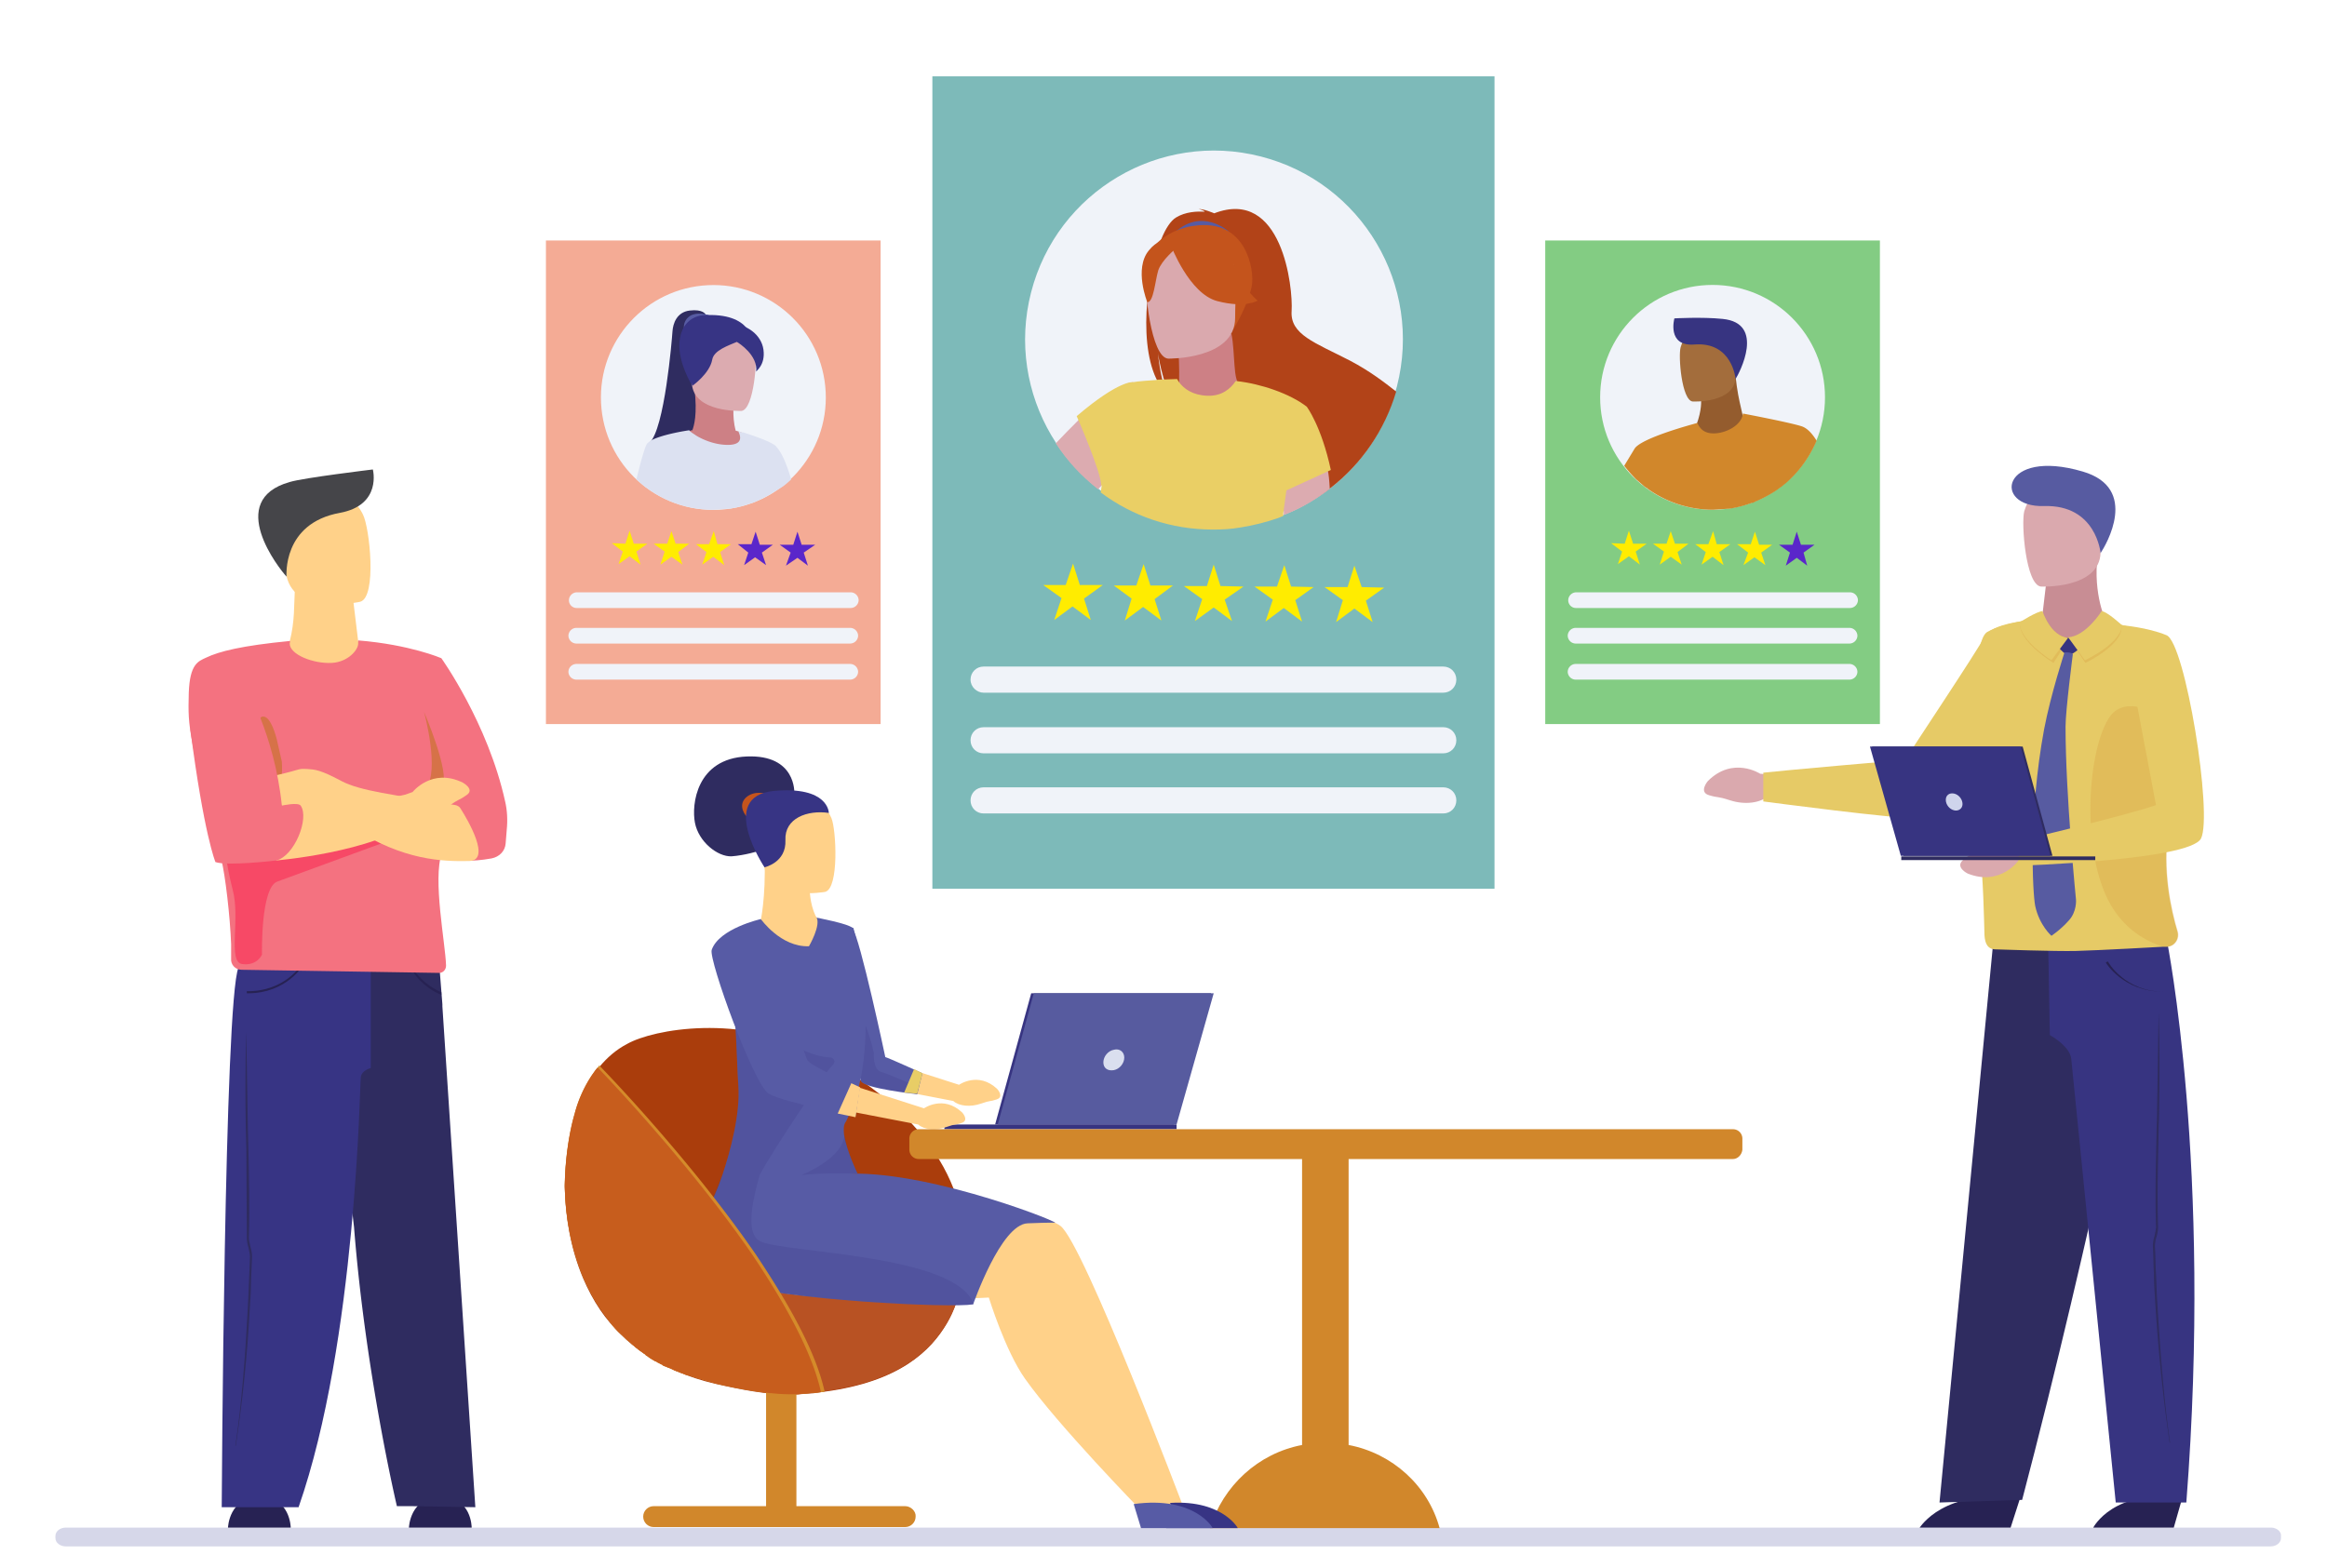 <svg xmlns="http://www.w3.org/2000/svg" xmlns:xlink="http://www.w3.org/1999/xlink" width="445" height="300" xmlns:v="https://vecta.io/nano"><style><![CDATA[.r{fill:#ffd189}.s{fill:#2f2c60}.t{fill:#373484}.u{fill:#373481}.v{fill:#575ba5}.w{fill:#f0f3f9}.x{opacity:.2}.y{fill:#d1872b}.z{fill:#272253}.AA{fill:#daa9ae}.AB{fill:#e6ca66}.AC{fill:#ffec00}.AD{fill:#cd832c}]]></style><path d="M434.3 292.2H12.6c-1.1 0-2 .7-2 1.6v.4c0 .9.9 1.6 2 1.6h421.6c1.1 0 2-.7 2-1.6v-.4c.1-.8-.8-1.6-1.9-1.6z" opacity=".24" class="v"/><path d="M104.4 46h64v92.5h-64z" fill="#f4ab95"/><g class="w"><use xlink:href="#B"/><use xlink:href="#C"/><use xlink:href="#C" y="6.9"/></g><path d="M155.9 104.2h-2.6l-.8-2.5-.8 2.5h-2.6l2.1 1.5-.9 2.5 2.2-1.5 2 1.5-.8-2.5zm-10.6 0l-.8-2.5-.8 2.4h-2.6l2 1.6-.8 2.4 2.1-1.5 2.1 1.5-.8-2.4 2.1-1.5z" fill="#5a26ca"/><path d="M137.2 104.1l-.7-2.5-.9 2.5h-2.5l2 1.5-.8 2.4 2.1-1.5 2.1 1.6-.8-2.5 2.1-1.5zm-8-.1l-.8-2.4-.8 2.4H125l2.1 1.5-.8 2.5 2.1-1.5 2.1 1.5-.8-2.4 2.1-1.6zm-8 0l-.8-2.5-.8 2.5-2.6-.1 2.1 1.6-.8 2.4 2.1-1.5 2.1 1.6-.8-2.5 2.1-1.5z" class="AC"/><circle transform="matrix(.999 -.049 .049 .999 -3.568 6.789)" cx="136.4" cy="76" r="21.5" class="w"/><path d="M134.9 60.1s-.5-1-3-.7-3.2 2.5-3.3 4-1.5 18.7-4.4 21.3l9.2-1.4 1.5-23.2z" class="s"/><path d="M135.6 60.3s-2.6-.9-4 .4-.6 3.1-.6 3.1l4.6-3.5z" fill="#575ba3"/><path d="M143.9 65.5s0-5.8-9.4-5.2c-1.6.1-3 1-3.8 2.4-1.1 2.1-1.5 5.7 1.9 11.5l11.3-8.7z" class="t"/><path d="M142.1 83.1c-.1-.2-.4-.5-.6-.5-.1 0-.2 0-.3-.1-.2 0-.3-.1-.5-.1-.8-2.9-.3-5.8-.3-5.8l-7.6-2.3c.6 5-.1 7.2-.4 8-.1 0-.3 0-.4.1-3.9.5 13.1 7.9 10.1.7z" fill="#cd8085"/><path d="M141.8 78.6s-9.3.4-9.5-5.4-1.5-9.7 4.4-10.2 7.2 1.7 7.7 3.6-.2 11.7-2.6 12z" fill="#dcabb0"/><path d="M148.5 93.8c-1.2.8-2.5 1.5-3.9 2.1-.1 0-.1 0-.2.1-.2.1-.4.2-.6.2-1.4.5-2.8.9-4.3 1.1l-3.1.2a21.41 21.41 0 0 1-12.5-4h0c-.1-.1-.2-.2-.3-.2h0c-.1-.1-.3-.2-.4-.3l-1.5-1.3c.9-3.7 1.7-6.5 2.1-6.9.2-.2.5-.4.8-.6h0c2.3-1.2 7.2-1.9 7.2-1.9.1.1.1.2.3.3h0c.2.2.6.4 1 .7 1.3.8 3.6 1.8 6.1 1.8 1.4 0 2-.4 2.2-.8.4-.7-.2-1.7-.2-1.8.1 0 .2 0 .3.1h.1a.9.9 0 0 0 .5.1c6.3 2 6.4 2.8 6.4 2.8 1.1 1.2 2 3.5 2.8 6.2-.5.5-1 .9-1.5 1.3l-1.3.8z" fill="#dce1f1"/><path d="M146 66.9c-.4-3-3.4-4.9-5.9-4.9-2.6 0-5 .3-5 .3-5.7 2.6-2.7 11.5-2.7 11.5s3.3-2.3 3.8-5c.3-1.8 3.1-2.7 4.7-3.4.4.2 4.1 2.6 3.7 5.7-.1-.1 1.8-1.2 1.4-4.2z" class="t"/><path d="M295.5 46h64v92.5h-64z" fill="#83cc83"/><g class="w"><use xlink:href="#B" x="191.1"/><use xlink:href="#C" x="191.1"/><use xlink:href="#C" x="191.1" y="6.9"/></g><path d="M343.6 101.7l-.8 2.5h-2.6l2.1 1.5-.8 2.5 2.1-1.5 2 1.5-.7-2.5 2.1-1.5h-2.6z" fill="#5a26ca"/><path d="M335.6 101.7l-.8 2.4h-2.6l2.1 1.6-.9 2.4 2.1-1.5 2.1 1.5-.8-2.4 2.1-1.5h-2.5zm-8-.1l-.9 2.5h-2.5l2 1.5-.8 2.4 2.1-1.5 2.1 1.6-.8-2.5 2.1-1.5h-2.6zm-8.1 0l-.8 2.4h-2.6l2.1 1.5-.8 2.5 2.1-1.5 2.1 1.5-.8-2.4 2.1-1.6h-2.6zm-8-.1l-.8 2.5-2.6-.1 2.1 1.6-.8 2.4 2.1-1.5 2.1 1.6-.8-2.5 2.1-1.5h-2.6z" class="AC"/><circle cx="327.5" cy="76" r="21.5" class="w"/><path d="M324.4 81.3c1.1-2.9.9-4.8.9-4.8l6.6-4.5c.6 5.6 1.6 7.1 1.5 9.3 0 0-3.5 2.3-6.1 2.3-1.8 0-2.9-2.3-2.9-2.3z" fill="#945c2e"/><path d="M347.4 84.3c-1.2 2.8-2.9 5.3-5.1 7.4-.5.5-1 .9-1.5 1.3l-1.1.8c-1.2.8-2.5 1.5-3.9 2.1 0 0-.1 0-.2.1-.2.1-.4.2-.6.2-1.4.5-2.8.9-4.3 1.1l-3.1.2a21.41 21.41 0 0 1-12.5-4c-.1-.1-.2-.2-.3-.2h0c-.1-.1-.3-.2-.4-.3l-1.5-1.3a28.48 28.48 0 0 1-2.3-2.6l2-3.3c.9-1.4 6.1-3.3 12-4.9h0c.5 1.2 1.4 2 3.1 2 2.4 0 5.4-1.6 5.6-3.8 0 0 9.5 1.8 11.4 2.5 1 .4 1.9 1.4 2.7 2.7z" class="y"/><path d="M323.7 76.8s8.1.4 8.2-4.7c.2-5 1.3-8.4-3.8-8.8s-6.2 1.4-6.7 3.1.2 10.2 2.3 10.4z" fill="#a36d3c"/><path d="M331.9 72.5s-.6-7.2-7.9-6.6c-5.3.4-3.8-5-3.8-5s5.3-.3 9.2.1c8.3.8 3.2 10.4 2.5 11.5z" class="u"/><path d="M49.7 286.5c-5.9-.3-6.1 5.7-6.1 5.7h12s-.1-6-5.9-5.7zm34.6 0c-5.9-.3-6.1 5.7-6.1 5.7h12s0-6-5.9-5.7z" class="z"/><path d="M90.9 288.3l-12.1-.2h-2.9s-6-25.3-8.2-53.4l-.3-2.6v-49.8a199.26 199.26 0 0 1 16.7 3.5l.5 6.3v.4l6.3 95.8z" class="s"/><path d="M70.9 185.7v18.6s-1.7.4-1.9 1.7c-.2 1.2-.8 50.5-11.9 82.3H42.4s.5-96.9 3.2-103.2l25.3.6z" class="t"/><path d="M47.4 190c7.4 0 10.5-5.3 10.6-5.4l-.3-.2c0 .1-3.2 5.3-10.5 5.2v.4h.2zm37 .3c-3.7-1.5-5.4-4.4-5.4-4.4l.3-.2s1.6 2.6 5.1 4.1v.5z" class="z"/><path d="M71.9 124.7c1.1-1.4-3.4-1.9-3.4-2l-1.1-9.1-11-1.2c-.2 3.4 0 6.4-1 10.3 0 .1-5.4.7.3 6.6 3 3 15.3 1.3 16.2-4.6z" class="r"/><path d="M96.9 158.8l-.2 2.5c-.1 1.5-1.2 2.6-2.7 2.9-7.9 1.4-9.5-1-9.5-1-1.8 4.9.7 17.4.8 21.5 0 .8-.6 1.4-1.3 1.4l-37.8-.6c-1.2 0-2.1-1-2-2.1v-2.8c-.2-5.2-1.1-13.2-1.9-16.3-1.5-5.6-4-14.2-5.5-22.1-.8-4.3-.8-5.9-.7-9.7.2-5.5 1.8-6 3.3-6.7 2.5-1.2 6.8-2.3 16.1-3.2 0 .1-.1.3-.1.5 0 2.1 4.5 3.9 8.1 3.7 3.1-.2 5-2.5 5-3.7v-.6c9.9.8 15.9 3.4 15.9 3.4s8.9 12.4 12.2 27.4c.4 1.7.5 3.6.3 5.5z" fill="#f47280"/><path d="M81.1 136.2s3.1 11.4.3 14.6c0 0 2.7.2 3.2-.5 1.5-2.5-3.5-14.1-3.5-14.1z" opacity=".6" fill="#c27123"/><path d="M74.1 160.9l-21 7.7c-3.3 1-3 14-3 14s-.9 2.2-3.8 1.8c-2.8-.4-.3-8.7-1.8-14.2-1.4-5.5-1.4-8-1.4-8l29.7-2.8 1.3 1.5z" opacity=".6" fill="#f82e56"/><path d="M53.9 145.7l-1-4.4c-1.2-4.4-2.4-4.2-2.4-4.2h0c-.3-.1-.5 0-.7.2-1.4 1.5 2.2 10.8 2.2 10.8s-1.4 4.4.7 3c1.3-.9 1.3-3.4 1.2-5.4h0z" opacity=".6" fill="#c27123"/><g class="r"><path d="M88.5 149.7c-5.9-2.9-9.6 1.8-9.6 1.8l-1.4.5-2.7.6-18.1 1.2s-1.9 9.8-4 10.8c0 0 18.6-1.5 27.1-7.8l1.1-.7c1.6 0 3.3-.7 4.8-1.8 2.3-1.7 1.8-1 3.5-2.2 1.7-1.1-.7-2.4-.7-2.4z"/><path d="M87.1 154c.4.1.8.3 1 .7 1.4 2.2 5.9 9.9 1.6 10-5.1.1-12.5-.1-22.2-6.3-3.9-2.5-8.5-4.6-8.5-4.6l-5.1.4s-2.4-5.6-1.1-5.9c5.2-1.2 4-1.3 6-1.2 1.4.1 2.4.1 6.5 2.3 3.6 1.9 9.8 2.6 21.8 4.6z"/></g><path d="M46.8 131s5.7 9.4 7.1 23.1c0 0 3.1-.7 3.6 0 1.7 2.4-1.2 9.7-4.7 10.5 0 0-9.3 1.1-11.6.3 0 0-2.2-5.2-4.8-25.4l10.4-8.5z" fill="#f47280"/><path d="M45.1 276.5c1.2-7.8 2.2-17 2.7-26.6.1-1.5.2-3 .2-4.5.1-1.7.1-3.4.2-5 0-.6-.1-1.2-.3-1.9-.1-.6-.3-1.2-.3-1.7.2-6.3 0-12.1-.1-17.2 0-1.3-.1-2.7-.1-3.9l-.3-18.3c0 .1-.3 6.6-.1 18.3 0 1.3.1 2.6.1 3.9l.1 17.2c0 .6.1 1.2.3 1.8.1.6.3 1.2.3 1.8-.1 1.7-.1 3.4-.2 5-.1 1.5-.1 3-.2 4.5-.5 9.6-1.2 18.9-2.4 26.7l.1-.1z" class="s"/><path d="M68.9 115.1s-12.4 2.9-14.1-4.9c-1.7-7.7-4.4-12.6 3.4-14.7 7.8-2.2 10 .5 11.2 2.9 1.3 2.5 2.7 15.8-.5 16.7z" class="r"/><path d="M54.8 110.3s-.9-10.2 10.2-12.2c8.1-1.5 6.3-8.3 6.3-8.3S58 91.4 55.4 92.2c-12.4 3.5-2 16.6-.6 18.1z" fill="#454549"/><path d="M178.3 14.6h107.5V170H178.3z" fill="#7dbab9"/><g class="w"><path d="M188.1 132.5H276c1.4 0 2.5-1.1 2.5-2.5s-1.1-2.5-2.5-2.5h-87.9c-1.4 0-2.5 1.1-2.5 2.5s1.2 2.5 2.5 2.5z"/><use xlink:href="#D"/><use xlink:href="#D" y="11.5"/><circle transform="matrix(.249 -.969 .969 .249 111.379 273.642)" cx="232.1" cy="65" r="36.1"/></g><path d="M258.2 69c-6.8-3.5-11.5-5-11.2-9.5s-1.8-23.7-14.8-18.7c0 0-2.1-.9-3-.8 0 0 .8.1 1.2.5-1.5-.1-3.7 0-5.5 1.1-1 .6-2 2.1-2.8 4.1-.1.1-.1.3-.2.4-.4.9-.7 1.9-1 3-.5 1.9-1 4-1.3 6.2-.1.7-.2 1.4-.2 2.2v.1c-.5 5.4-.1 11 1.7 14.8.6 1.2 1.3 2.2 2.1 3-.3-.7-.7-1.7-1-3.1-.3-1.3-.6-3-.8-5.1 0 .3.4 2.7 1.1 5.1.4 1.4 1 2.8 1.8 3.9 3.7 2.5 9 7.4 13.7 12.5 1.1 1.1 2.1 2.3 3.1 3.4 1.7 2 3.2 3.9 4.5 5.6l.1.1c.1.1.2.3.3.4 3.1-1.3 5.9-2.9 8.5-4.9 5.9-4.6 10.3-11 12.5-18.4-2.3-1.8-5-3.9-8.8-5.9z" fill="#b24318"/><path d="M224.8 76.7c1.2-.6.5-10.8.5-10.8l10.2-2c.7 3.4.3 9.3 1.6 9.5 0 0-1.9 3.9-4.9 4.7-3.2.9-7.5-1.3-7.4-1.4z" fill="#cd8085"/><path d="M235 44.3s-5.3-4.9-10.7.5c0 0 3.4-.5 10.7-.5z" fill="#575ba3"/><path d="M235.9 62.9s2.8-4.5 3.5-8.3c.5-2.7-.9-12.9-11.1-11.4 0 0-3 .3-5.7 2.2-2.2 1.5-5.4 4.7-1.8 13.6l.9 3 14.2.9z" fill="#c4541c"/><path d="M254.3 93.5c-2.6 2-5.4 3.7-8.5 4.9-.1 0-.2.1-.3.1v-.6l-1.2-7.6 2.4-.3 7.1-.8s0 .2.1.7h0c.2.8.3 1.9.4 3.6zm-37.6-20.4v.1l-1 14.2-4.9 5.3-.1.1c-.2.3-.5.5-.7.8-3.2-2.5-5.9-5.4-8.1-8.8 1.4-1.5 2.9-3 4.4-4.5 3.9-3.7 7.9-7 10.4-7.2h0z" fill="#dcabb0"/><path d="M254.5 89.9c-1.8-8.4-4.6-12.1-4.6-12.1-3.2-2.5-8.8-4.4-13.4-4.9h-.2c-1 1.5-2.7 2.9-5.4 2.8-2.8-.1-4.5-1.3-5.5-2.7-.1-.2-.2-.3-.3-.5-1 0-1.9.1-2.6.1h-.4c-.4 0-.7 0-1.1.1-3.4.2-4.3.4-4.3.4h0s-2.6-.5-10.8 6.5c0 0 4.7 10.7 4.7 13.3l.1-.1c-.1.5-.1.9-.2 1.4h0c6 4.5 13.4 7.1 21.5 7.1 1.8 0 3.5-.1 5.2-.4 2.5-.4 4.9-1 7.2-1.8.3-.1.7-.3 1-.4v-.5l.6-4.4 8.5-3.9z" fill="#eacf65"/><path d="M223.4 68.6s12.8.2 12.8-7.8 1.7-13.3-6.5-13.8-9.8 2.6-10.4 5.2c-.6 2.8.8 16.2 4.1 16.4z" class="AA"/><g fill="#c4541c"><path d="M223.9 46.9s3.5 9.3 8.9 10.7 7.7-.1 7.7-.1-4.1-3.3-5-9c0 .1-9-6.1-11.6-1.6z"/><path d="M224.8 47.6s-2.6 2.1-3.3 4.1c-.6 2-.9 6.2-2.1 6.1 0 0-2.6-6.4.3-9.9 3.1-3.8 5.1-.3 5.1-.3z"/></g><path d="M264.7 112.4l-4.3-.1-1.4-4.1-1.3 4.1h-4.4l3.5 2.5-1.3 4.2 3.5-2.6 3.5 2.6-1.3-4.1zm-17.8-.2l-1.3-4.1-1.4 4.1h-4.3l3.5 2.5-1.4 4.2 3.5-2.6 3.5 2.6-1.3-4.1 3.5-2.5zm-13.5-.1l-1.3-4.1-1.3 4.1h-4.4l3.5 2.5-1.4 4.2 3.6-2.6 3.5 2.6-1.4-4.1 3.6-2.5zM220 112l-1.3-4.1-1.4 4.1H213l3.4 2.5-1.3 4.2 3.5-2.6 3.5 2.6-1.3-4.1 3.5-2.6zm-13.5-.1l-1.3-4.1-1.4 4.1h-4.3l3.5 2.5-1.4 4.2 3.5-2.6 3.5 2.6-1.3-4.1 3.6-2.6z" class="AC"/><path d="M341.3 148.4l-4.7-.4s-5.2-3.4-10 1.4c0 0-1.8 2.1.2 2.7s1.3.1 4.1 1 5.8.5 7.3-.9l1.6-1.7 1.5-2.1z" class="AA"/><path d="M337.2 147.8v5.5s26.3 3.5 29.7 3.2c2.1-.2 14.4-9.4 16.6-15.3 1.4-3.7 2.4-6.7 2.4-6.7l2.6-15.9s-7.8.6-9 3.2c-1.3 2.6-14.2 21.9-15.2 23.6-.1-.1-24.6 2.1-27.1 2.4z" class="AB"/><path d="M391.3 111.5l-1.3 11 11 3.8 2-6.8s-2.5-4.8-2-11.8l-9.7 3.8z" fill="#c88d94"/><path d="M390.3 112.2s11.2.5 11.4-6.5 1.8-11.6-5.3-12.2-8.6 2-9.3 4.3c-.6 2.4.3 14.1 3.2 14.4z" class="AA"/><path d="M401.7 105.8s-.8-9.3-10.8-9-8.2-11.2 7.4-6.6c10.9 3.2 4.4 14.1 3.4 15.6z" fill="#575ba1"/><path d="M386.3 286.6l-1.8 5.6h-17.4c.1 0 4.5-7.6 19.2-5.6zm31 0l-1.6 5.6h-15.4s3.9-7.6 17-5.6z" class="z"/><path d="M381.1 181l29.9.6s-11.3 55.9-24.3 105.3l-15.8.5L381.1 181z" class="s"/><path d="M414.4 180s8.7 43.1 3.7 107.4h-13.5l-8.5-84.8c-.2-2.5-4.1-4.6-4.1-4.6l-.3-16.5 22.7-1.5z" class="u"/><path d="M413.7 189.7c-7.6 0-11-5.5-11-5.6l.4-.2c0 .1 3.3 5.9 10.9 5.8h0-.3z" class="z"/><path d="M414.9 275.9c-1.2-8.1-2.2-17.6-2.8-27.6-.1-1.5-.2-3.1-.2-4.7-.1-1.7-.1-3.5-.2-5.2a6.28 6.28 0 0 1 .3-1.9c.1-.6.3-1.3.3-1.8-.2-6.6 0-12.6.1-17.9 0-1.4.1-2.8.1-4.1l.3-19c0 .1.3 6.9.1 19 0 1.3-.1 2.7-.1 4.1-.1 5.3-.3 11.3-.1 17.9 0 .6-.1 1.2-.3 1.9-.2.6-.3 1.3-.3 1.8.1 1.7.1 3.5.2 5.2.1 1.6.1 3.1.2 4.7.6 10 1.3 19.6 2.5 27.7l-.1-.1z" class="s"/><path d="M379.5 178.9c.1 1.6.6 2.7 2.2 2.7 0 0 11.5.4 15.3.3 4.2-.1 16.6-.8 16.6-.8h.7c1.5 0 2.5-1.5 2.1-2.9-1.2-4-3-11.8-1.7-20 1.2-7.5 1.5-14.2 1.2-19.8-.5-8.9-2.6-15-5.7-17.5 0 0-4-1.5-8.8-2.3-1.1 1.8-3.2 3.9-6.2 3.9-3.3 0-4.9-2.3-5.7-4-3.8.2-8 1.5-9.5 2.4-2.9 1.8-3 20.4-1.4 41 .7 6.8.8 13.7.9 17z" class="AB"/><path d="M401.8 117.5s-2.9 4.2-6.3 4.4l3.3 4.9s7.4-3.5 6.9-7.2c.1 0-2.8-2-3.9-2.1z" class="x AD"/><path d="M387.3 165l-1.2-.5s-3.5 5.1-9.8 2.6c0 0-2.5-1.2-.9-2.6 1.6-1.3 1.2-.6 3.4-2.5s5.2-2.7 7.1-1.9l2.1.9-.7 4z" class="AA"/><path d="M390.7 117.4s2 4.8 5.1 4.5l-3.1 4.9s-6.2-3.7-6.4-7.2c0 0 3.3-2.1 4.4-2.2z" class="x AD"/><path d="M398 122h-4.5s-.5.2-.4.9c.2.7 1.8 2.4 2.4 2.4.7.1 3.9-2.1 2.5-3.3z" class="u"/><g class="AB"><path d="M390.6 116.9s1.5 4.8 4.9 5.1l-3.2 4.3s-6-3.7-6.1-7.2c0-.1 3.4-2.2 4.4-2.2z"/><path d="M401.9 116.9s-3 4.8-6.4 5l3.2 4.4s6.9-3.2 7.1-6.7c0 0-2.8-2.6-3.9-2.7z"/></g><path d="M396.4 125.1S395 135.9 395 139c0 13 2 33.1 2 33.1s.2 2.3-1.4 4c-1.6 1.8-3.3 2.9-3.3 2.9s-2.3-2-3.1-5.7c-.5-2.5-1.3-17.6 1.7-33.8 1.3-6.8 3.9-14.7 3.9-14.7s1.2-.1 1.6.3z" fill="#575ba1"/><path d="M403.6 173c2.7 4.7 6.6 7 10.1 8.1h.7c1.5 0 2.5-1.5 2.1-2.9-1.2-4-3-11.8-1.7-20 1.2-7.5 1.5-14.2 1.2-19.8-3.8-2.5-9.5-5.2-12.4-1.5-4.4 6-5.8 26 0 36.1z" class="x AD"/><path d="M405.8 119.6s4.9.4 8.5 1.9c3.6 1.4 8.9 34.4 6.6 38.9-2.2 4.2-35 5.2-35 5.2l.4-4.8s19.9-4.7 26-6.8l-6.5-34.4z" class="AB"/><path d="M386.8 142.8H358l6 20.9h28.5z" class="s"/><path d="M386.4 142.8h-28.8l5.9 20.9h28.6z" class="u"/><path d="M400.685 164.519h-37.1v-.7h37.1z" class="s"/><path d="M375.3 153.8c0-.9-.7-1.8-1.6-2s-1.6.3-1.6 1.2.7 1.8 1.6 2c.8.2 1.6-.3 1.6-1.2z" fill="#cfd4ec"/><path d="M257.9 276.4v-55.6c0-1.1-.9-2-2-2H251c-1.1 0-2 .9-2 2v55.6c-8.4 1.6-15.1 7.8-17.6 15.9h43.9c-2.2-8.1-9-14.3-17.4-15.9z" class="y"/><path d="M151.9 151.7s.4-7.4-9.1-7c-9.6.4-10.6 9.2-9.9 12.7.7 3.6 4.3 6.5 7 6.4 2.6-.2 5.1-1 5.1-1l6.9-11.1z" class="s"/><path d="M190.7 208.3c-3.6-3.4-7.3-.8-7.3-.8l-12.5-4-2.6 4.4 14 2.7c1.1 1 3.3 1.2 5.3.5s1.5-.3 3-.8.1-2 .1-2z" class="r"/><path d="M184.3 243.3c-.6 4.3-2 7.7-3.2 9.8-3.1 5.3-9.1 11.2-23.4 13.1l-2.1.3-4.2.3h-.6c-4.2-.1-8.8-.9-14-2.1-10.6-2.5-17.6-7.7-22-14.1-1.3-1.9-2.4-4-3.3-6.1-2.4-5.7-3.4-11.8-3.5-17.5.1-5.4.9-10.3 1.9-13.7.7-2.7 1.9-5.3 3.4-7.5.4-.6.8-1.2 1.3-1.7 1.5-1.8 3.2-3.3 5.3-4.4 5.1-2.9 21.8-5.8 36 1.7 26 13.6 29.9 30.6 28.4 41.9z" fill="#aa3d0c"/><path d="M173.1 288.1h-20.8v-31.7h-5.8v31.7H125c-1.1 0-2 .9-2 2s.9 2 2 2h48.1c1.1 0 2-.9 2-2 .1-1-.9-2-2-2z" class="y"/><path d="M184.3 243.3c-.6 4.2-1.9 7.7-3.2 9.7-3.1 5.3-9.1 11.2-23.4 13.1-.6.1-1.3.2-2 .2h-.1l-4.2.3h-.6c-4.2-.1-8.8-.9-14-2.1-.2-.1-.4-.1-.6-.2-.1 0-.3-.1-.4-.1s-.2-.1-.3-.1a12.59 12.59 0 0 1-1-.3c-.1 0-.2-.1-.3-.1-.2 0-.3-.1-.5-.1-.2-.1-.4-.1-.6-.2s-.4-.1-.6-.2-.4-.2-.7-.2c-.1 0-.3-.1-.4-.1-.4-.1-.7-.3-1.1-.4-.1 0-.2-.1-.3-.1l-.4-.2h-.1c-.2-.1-.4-.1-.5-.2l-.6-.3c-.2-.1-.3-.1-.5-.2h-.1c-.2-.1-.3-.2-.5-.2-.1-.1-.3-.1-.4-.2 0 0-.1 0-.1-.1-.1-.1-.3-.1-.4-.2l-.6-.3a.76.76 0 0 0-.4-.2c-.2-.1-.3-.2-.5-.3s-.3-.2-.5-.3c-.1-.1-.3-.2-.4-.3s-.2-.1-.3-.2-.2-.1-.2-.2c-.1-.1-.2-.1-.3-.2s-.3-.2-.4-.3c-.3-.2-.6-.4-.8-.6-.1-.1-.3-.2-.4-.3l-.3-.3c-.3-.2-.6-.5-.8-.7-.1-.1-.2-.2-.4-.3l-1.2-1.2a1.38 1.38 0 0 0-.4-.3l-.3-.3c-.3-.3-.6-.7-.9-1-.1-.1-.2-.2-.2-.3-.1-.2-.3-.3-.4-.5-.2-.2-.4-.4-.5-.7-.1-.1-.1-.2-.2-.3a3.04 3.04 0 0 1-.5-.7c-.1-.1-.2-.2-.3-.4-.1-.1-.2-.3-.3-.4-1-1.6-1.8-3.3-2.5-5 5.6-1.7 17.8-4.9 31.5-5.5h.7c3.9-.1 7.8-.1 11.8.3 9.5 1.4 19.4 2.4 27.9 3.3z" fill="#b85223"/><g class="r"><path d="M157.6 177.6l-12.2-1.1s1.1-4.9.8-12.3l8.8 2.7c0 0-1.2 6.8 2.6 10.7z"/><path d="M157.8 170.6s-10.5 1.9-11.6-4.7-3.2-10.8 3.5-12.3 8.4.8 9.3 2.9 1.5 13.4-1.2 14.1z"/></g><path d="M214.8 285.1l5.9 6.1 3.6-2.5-5.1-11.5z" fill="#deadb2"/><path d="M143.9 225.8c-.6 1.3-8.9 16.2 4.8 20.2s48.2.6 48.2.6.7 11.7 4.6 17.2c6.2 8.8 22.1 25.1 22.1 25.1l2.9-.1s-19.3-51-23.7-54.3c-3.3-2.4-19.8-6.6-28.9-8-2.2-.3-15.7-.8-19.2-.9-5.7-.3-10.5-.6-10.8.2z" class="r"/><path d="M221.6 287.7l1.4 4.6h13.7c0-.1-3.5-6.2-15.1-4.6z" class="t"/><path d="M138.4 225.8c-.6 1.3-8.9 16.2 4.8 20.2s45.9 2.2 45.9 2.2 3.1 10.1 6.9 15.5c6.2 8.8 22.1 25.1 22.1 25.1l6.2-.1s-22.5-51-27-54.3c-3.3-2.4-19.8-6.6-28.9-8-2.2-.3-15.7-.8-19.2-.9-5.6-.2-10.4-.5-10.8.3z" class="r"/><path d="M201.8 233.9c-.1 0-.5-.1-5.3.1-5.1.2-10.4 15.5-10.4 15.5-4.4.7-35.5-.7-47.8-4.3-2.9-.9-4.8-1.9-5-3-.3-1.8.1-4.3.9-6.9 1.7-5.8 4.9-12 4.9-12 1.4.7 3.7 1.2 6.1 1.4 6.5.6 14.6 0 14.6 0 14.7-1.8 41.5 8.5 42 9.2zm-25.4-28.6l-1 4s-10.5-1.1-10.8-2.6c-.1-.8-2-6.9-3.9-12.7l-3.7-11.4-1-7.1s6.4 1.2 7 2c1.5 2 6.3 24.7 6.3 24.7.5.1 7.1 3.1 7.1 3.1z" class="v"/><path d="M175.7 208l-.3 1.2s-10.5-1.1-10.8-2.6c-.1-.8-2-6.9-3.9-12.7l-.4-9.3s5.5 10.3 6.8 16.8c0 0-.2 3.1 1.3 3.6 1.1.3 5.1 2 7.3 3z" class="t x"/><path d="M161.4 217c.5 3.2 2.6 7.5 2.6 7.5h-.1L137 228l1.2-3.4c1.4-4.2 3.4-11.5 3-16.9-.2-2.4-.3-7.7-.7-14-.3-4.6-.8-9.6-1.6-14.5 0 0 3.8-2.6 6.7-3.3 4.8-1.1 10.6-.3 17.6 1.6 0 0 6.1 22.3-1.4 37-.5.6-.5 1.5-.4 2.5h0z" class="v"/><path d="M146.8 151.9s-2.5-.9-4.2.7c-1.6 1.6.1 3.5.1 3.5l4.1-4.2z" fill="#c5541d"/><path d="M146.2 165.9s4.2-.9 4-5.2c-.2-4.2 4.2-5.8 8.3-5.2 0 0 0-5.2-10.6-4.2-10.7 1.1-1.7 14.6-1.7 14.6z" class="t"/><path d="M145.5 175.8s3.8 5.4 9.2 5.2c0 0 2.4-4.1 1.4-5.6-1.1-1.5-10.6.4-10.6.4z" class="r"/><path d="M197.2 190h34.4l-7.1 25.1h-34.2z" class="u"/><path d="M197.7 190h34.4l-7.1 25.1h-34.2z" fill="#575b9f"/><path d="M180.6 215.1H225v.9h-44.4z" class="u"/><path d="M211 203.2c0-1.1.9-2.2 2-2.4 1.1-.3 2 .4 2 1.5s-.9 2.2-2 2.4c-1.2.2-2-.4-2-1.5z" fill="#dadfef"/><path d="M164 224.5h0c-3.1-.1-8.2-.1-10.8.3.2-.1 8.1-3.2 8.3-7.8.4 3.2 2.5 7.5 2.5 7.5zm-18.7 12.9c-2.8-1.5-1.4-7.8 0-12.7 2.6-4.9 12.6-19.7 13.7-20.7 1.3-1.2 0-1.7 0-1.7-8.5-.5-13.2-8.6-13.2-8.6l-2.3 1.7s0 .1.1.2c-.9-.7-2-1.3-3.1-1.9l.7 14c.4 5.3-1.5 12.3-2.9 16.6 0 0-2.3 5.2-4 11l1.1 2.3 3 7.6c12.3 3.6 43.4 5 47.8 4.3-3.2-9.7-36.7-9.8-40.9-12.1z" class="x t"/><path d="M184 212.8c-3.6-3.4-7.3-.8-7.3-.8l-12.5-4-2.6 4.4 14 2.7c1.1 1 3.3 1.2 5.3.5s1.5-.3 3-.8.1-2 .1-2z" class="r"/><path d="M145.5 175.8s-8 1.8-9.4 5.9c-.6 1.9 8 25.7 10.9 27.5 2.9 1.7 16.6 4.3 16.6 4.3l.8-5.4s-9.3-4.1-10-5.3c-.7-1.3-8.9-27-8.9-27z" class="v"/><path d="M164.5 208l-1.7-.8-2.6 5.8 3.4.7z" class="r"/><path d="M176.4 205.3l-1.6-.8-1.9 4.5 2.5.2z" fill="#e8cd66"/><path d="M157.7 266.2c-.2 0-.5.1-.7.1-.4 0-.7.1-1.1.1h-.2l-3.1.3h-1.9c-4.2-.1-8.8-.9-14-2.1-.2-.1-.4-.1-.6-.2-.1 0-.3-.1-.4-.1s-.2-.1-.3-.1a12.59 12.59 0 0 1-1-.3c-.1 0-.2-.1-.3-.1-.2 0-.3-.1-.5-.1-.2-.1-.4-.1-.6-.2s-.4-.1-.6-.2-.4-.2-.7-.2c-.1 0-.3-.1-.4-.1-.4-.1-.7-.3-1.1-.4-.1 0-.2-.1-.3-.1l-.4-.2h-.1c-.2-.1-.4-.1-.5-.2l-.6-.3c-.2-.1-.3-.1-.5-.2h-.1c-.2-.1-.3-.2-.5-.2-.1-.1-.3-.1-.4-.2 0 0-.1 0-.1-.1-.1-.1-.3-.1-.4-.2l-.6-.3a.76.76 0 0 0-.4-.2c-.2-.1-.3-.2-.5-.3s-.3-.2-.5-.3c-.1-.1-.3-.2-.4-.3s-.2-.1-.3-.2-.2-.1-.2-.2c-.1-.1-.2-.1-.3-.2s-.3-.2-.4-.3c-.3-.2-.6-.4-.8-.6-.1-.1-.3-.2-.4-.3l-.3-.3c-.3-.2-.6-.5-.8-.7a1.38 1.38 0 0 0-.4-.3l-1.2-1.2a1.38 1.38 0 0 0-.4-.3l-.3-.3c-.3-.3-.6-.7-.9-1-.1-.1-.2-.2-.2-.3-.1-.2-.3-.3-.4-.5-.2-.2-.4-.4-.5-.7-.1-.1-.1-.2-.2-.3a3.04 3.04 0 0 1-.5-.7c-.1-.1-.2-.2-.3-.4-.1-.1-.2-.3-.3-.4-1.3-1.9-2.4-4-3.3-6.1-2.4-5.7-3.4-11.8-3.5-17.5.1-5.4.9-10.3 1.9-13.7.7-2.7 1.9-5.3 3.4-7.5.3-.4.6-.9 1-1.3.1-.1.2-.3.3-.4 6 6.2 19.5 21 29.9 36.1 6.3 9.4 11.5 18.6 13.2 26.3z" fill="#d58b2a"/><path d="M157 266.3c-.4 0-.7.1-1.1.1h-.2l-3.1.3h-1.9c-4.2-.1-8.8-.9-14-2.1-.2-.1-.4-.1-.6-.2-.1 0-.3-.1-.4-.1s-.2-.1-.3-.1a12.59 12.59 0 0 1-1-.3c-.1 0-.2-.1-.3-.1-.2 0-.3-.1-.5-.1-.2-.1-.4-.1-.6-.2s-.4-.1-.6-.2-.4-.2-.7-.2c-.1 0-.3-.1-.4-.1-.4-.1-.7-.3-1.1-.4-.1 0-.2-.1-.3-.1l-.4-.2h-.1c-.2-.1-.4-.1-.5-.2l-.6-.3c-.2-.1-.3-.1-.5-.2h-.1c-.2-.1-.3-.2-.5-.2-.1-.1-.3-.1-.4-.2 0 0-.1 0-.1-.1-.1-.1-.3-.1-.4-.2l-.6-.3a.76.76 0 0 0-.4-.2c-.2-.1-.3-.2-.5-.3s-.3-.2-.5-.3c-.1-.1-.3-.2-.4-.3s-.2-.1-.3-.2-.2-.1-.2-.2c-.1-.1-.2-.1-.3-.2s-.3-.2-.4-.3c-.3-.2-.6-.4-.8-.6-.1-.1-.3-.2-.4-.3l-.3-.3c-.3-.2-.6-.5-.8-.7a1.38 1.38 0 0 0-.4-.3l-1.2-1.2a1.38 1.38 0 0 0-.4-.3l-.3-.3c-.3-.3-.6-.7-.9-1-.1-.1-.2-.2-.2-.3-.1-.2-.3-.3-.4-.5-.2-.2-.4-.4-.5-.7-.1-.1-.1-.2-.2-.3a3.04 3.04 0 0 1-.5-.7c-.1-.1-.2-.2-.3-.4-.1-.1-.2-.3-.3-.4-1.3-1.9-2.4-4-3.3-6.1-2.4-5.7-3.4-11.8-3.5-17.5.1-5.4.9-10.3 1.9-13.7.7-2.7 1.9-5.3 3.4-7.5.3-.4.6-.9 1-1.3 6.2 6.5 19.3 20.9 29.5 35.7 6.3 9.4 11.5 18.7 13.2 26.4z" fill="#c75d1d"/><path d="M216.8 287.7l1.4 4.6h13.7c0-.1-3.5-6.2-15.1-4.6z" class="v"/><path d="M331.4 221.7H175.7a1.79 1.79 0 0 1-1.8-1.8v-2.1a1.79 1.79 0 0 1 1.8-1.8h155.7a1.79 1.79 0 0 1 1.8 1.8v2.1c-.1 1-.9 1.8-1.8 1.8z" class="y"/><defs ><path id="B" d="M110.3 116.3h52.4a1.54 1.54 0 0 0 1.5-1.5 1.54 1.54 0 0 0-1.5-1.5h-52.4a1.54 1.54 0 0 0-1.5 1.5 1.47 1.47 0 0 0 1.5 1.5z"/><path id="C" d="M162.6 120.1h-52.4a1.54 1.54 0 0 0-1.5 1.5 1.54 1.54 0 0 0 1.5 1.5h52.4a1.54 1.54 0 0 0 1.5-1.5 1.54 1.54 0 0 0-1.5-1.5z"/><path id="D" d="M276 139.1h-87.9c-1.4 0-2.5 1.1-2.5 2.5h0c0 1.4 1.1 2.5 2.5 2.5H276c1.4 0 2.5-1.1 2.5-2.5h0c0-1.4-1.1-2.5-2.5-2.5z"/></defs></svg>